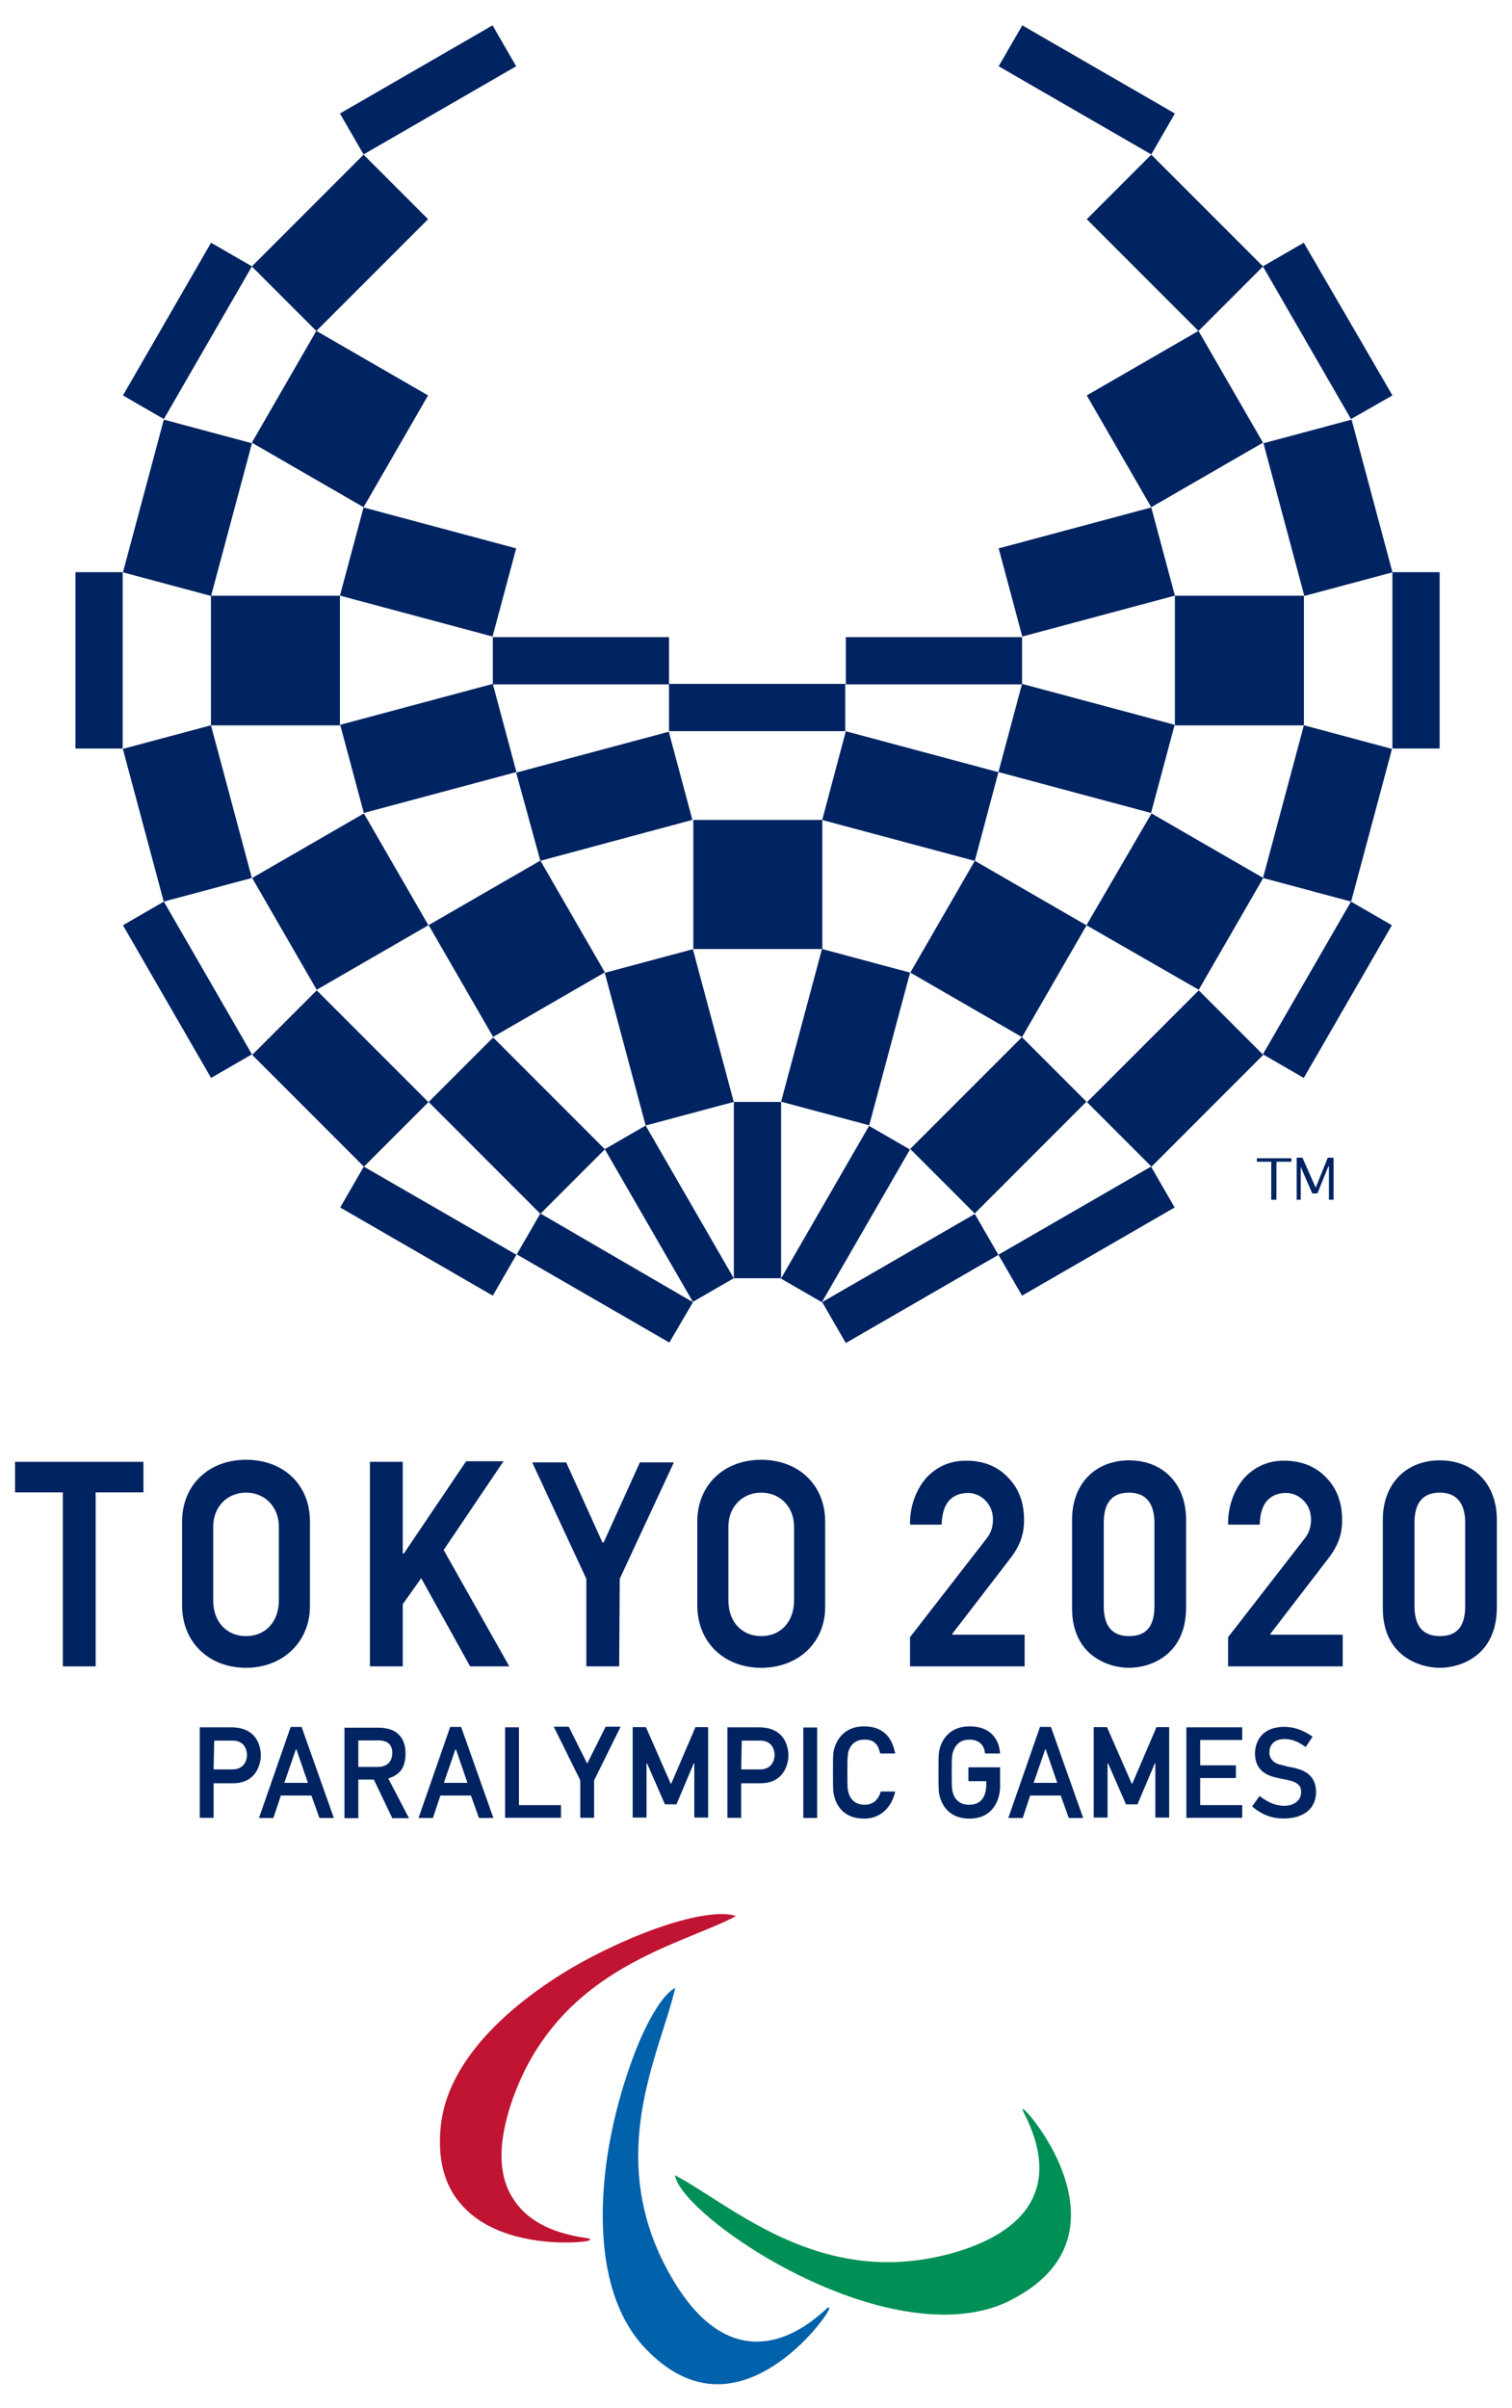 <?xml version="1.0" encoding="utf-8"?>
<!-- Generator: Adobe Illustrator 20.0.0, SVG Export Plug-In . SVG Version: 6.00 Build 0)  -->
<svg version="1.1"
	 id="svg2" xmlns:cc="http://creativecommons.org/ns#" xmlns:dc="http://purl.org/dc/elements/1.1/" xmlns:rdf="http://www.w3.org/1999/02/22-rdf-syntax-ns#" xmlns:svg="http://www.w3.org/2000/svg"
	 xmlns="http://www.w3.org/2000/svg" xmlns:xlink="http://www.w3.org/1999/xlink" x="0px" y="0px" width="350px" height="557.1px"
	 viewBox="0 0 350 557.1" style="enable-background:new 0 0 350 557.1;" xml:space="preserve">
<style type="text/css">
	.st0{fill:#C01432;}
	.st1{fill:#0161AB;}
	.st2{fill:#009055;}
	.st3{fill:#002361;}
</style>
<g>
	<g>
		<g>
			<g>
				<g>
					<g id="g582">
					</g>
					<g>
						<g>
							<g id="g608">
							</g>
							<g id="g10" transform="matrix(1.333,0,0,-1.333,0,1122.52)">
								<g id="g2384" transform="translate(494.387,624.821)">
									<path id="path2386" class="st0" d="M-366.7-115.2c-0.6,0.2-1.4,0.3-2.3,0.3c-7.2,0-19.6-5.3-27.7-10.3
										c-7.2-4.5-19.6-13.8-21.1-26.1c-0.7-5.9,0.5-10.7,3.6-14.1c5.2-5.9,14.3-6.5,18-6.5c2.3,0,3.9,0.2,4.2,0.4l0.1,0.1
										l-0.1,0.1c0,0.1-0.1,0.1-0.7,0.2c-6.2,0.9-10.4,3.2-12.7,7c-2.5,4-2.5,9.5-0.2,16.4c6.4,18.9,21.4,25,32.4,29.5
										c2.4,1,4.7,1.9,6.5,2.9l0.2,0.1L-366.7-115.2z"/>
								</g>
								<g id="g2388" transform="translate(499.3,603.923)">
									<path id="path2390" class="st1" d="M-355.6-162.4c-0.1,0-0.1,0-0.5-0.4c-1.5-1.3-6-5.4-11.8-5.4c-5.3,0-10.2,3.5-14.4,10.5
										c-10.3,17.1-5.4,32.5-1.8,43.8c0.8,2.5,1.5,4.8,2,6.8l0.1,0.3l-0.2-0.1c-1.9-1.1-4.2-4.7-6.4-10
										c-2.3-5.7-4.2-12.4-5.2-18.9c-1.3-8.5-2.2-24.2,6.4-33.4c3.9-4.2,8.2-6.4,12.7-6.4c10.4,0,19,11.7,19.4,13.1v0.2h-0.3
										V-162.4z"/>
								</g>
								<g id="g2392" transform="translate(509.766,614.508)">
									<path id="path2394" class="st2" d="M-332-138.5l-0.1,0.1l-0.1-0.1c0-0.1,0-0.1,0.3-0.7c2.8-5.5,3.4-10.4,1.6-14.4
										c-1.9-4.3-6.4-7.5-13.3-9.6c-4-1.2-8.1-1.8-12-1.8l0,0c-13.1,0-23.3,6.6-30.7,11.3c-2.2,1.4-4.2,2.7-6.1,3.7l-0.2,0.1
										l0.1-0.3c1.6-6.3,26.4-23.9,46.7-23.9c4.6,0,8.7,0.9,12.1,2.8c6.4,3.4,9.8,8.2,9.9,14.2C-323.6-148-331-139.1-332-138.5"/>
								</g>
								<g id="g2396" transform="translate(490.879,690.413)">
									<path id="path2398" class="st3" d="M-374.7,33h30.6v-8.2h-30.6V33z"/>
								</g>
								<g id="g2400" transform="translate(509.682,671.61)">
									<path id="path2402" class="st3" d="M-332.2-9.5L-321,9.9l-19.4,11.2l-11.2-19.4L-332.2-9.5z"/>
								</g>
								<g id="g2404" transform="translate(487.436,675.051)">
									<path id="path2406" class="st3" d="M-382.4-1.7l-11.2,19.4L-413,6.5l11.2-19.4L-382.4-1.7z"/>
								</g>
								<g id="g2408" transform="translate(501.54,666.908)">
									<path id="path2410" class="st3" d="M-350.6-20.1l7.1,26.5l-15.3,4.1l-7.1-26.5L-350.6-20.1z"/>
								</g>
								<g id="g2412" transform="translate(494.32,668.168)">
									<path id="path2414" class="st3" d="M-366.9-17.3L-374,9.2l-15.3-4.1l7.1-26.5L-366.9-17.3z"/>
								</g>
								<g id="g2416" transform="translate(499.019,657.506)">
									<path id="path2418" class="st3" d="M-356.3-41.4l15.3,26.5l-7.1,4.1l-15.3-26.5L-356.3-41.4z"/>
								</g>
								<g id="g2420" transform="translate(494.32,658.766)">
									<path id="path2422" class="st3" d="M-366.9-38.5L-382.2-12l-7.1-4.1l15.3-26.5L-366.9-38.5z"/>
								</g>
								<g id="g2424" transform="translate(513.123,705.776)">
									<path id="path2426" class="st3" d="M-324.4,67.7l19.4,11.2l11.2-19.4l-19.4-11.2L-324.4,67.7z"/>
								</g>
								<g id="g2428" transform="translate(516.567,683.531)">
									<path id="path2430" class="st3" d="M-316.6,17.4l19.4-11.2l-11.2-19.4L-327.9-2L-316.6,17.4z"/>
								</g>
								<path id="path2432" class="st3" d="M250,742.8h-8.2v-30.6h8.2V742.8z"/>
								<g id="g2434" transform="translate(517.826,695.114)">
									<path id="path2436" class="st3" d="M-313.8,43.6h22.4V21.1h-22.4V43.6z"/>
								</g>
								<g id="g2438" transform="translate(478.034,705.776)">
									<path id="path2440" class="st3" d="M-403.7,67.7l-19.4,11.2l-11.2-19.4l19.4-11.2L-403.7,67.7z"/>
								</g>
								<g id="g2442" transform="translate(474.592,683.531)">
									<path id="path2444" class="st3" d="M-411.4,17.4l-19.4-11.2l11.2-19.4L-400.2-2L-411.4,17.4z"/>
								</g>
								<path id="path2446" class="st3" d="M13.1,742.8h8.2v-30.6h-8.2C13.1,712.2,13.1,742.8,13.1,742.8z"/>
								<g id="g2448" transform="translate(473.331,695.114)">
									<path id="path2450" class="st3" d="M-414.3,43.6h-22.4V21.1h22.4V43.6z"/>
								</g>
								<g id="g2452" transform="translate(517.824,720.8)">
									<path id="path2454" class="st3" d="M-313.8,101.6l-26.5,15.3l-4.1-7.1l26.5-15.3L-313.8,101.6z"/>
								</g>
								<g id="g2456" transform="translate(473.334,720.8)">
									<path id="path2458" class="st3" d="M-414.3,101.6l26.5,15.3l4.1-7.1l-26.5-15.3L-414.3,101.6z"/>
								</g>
								<g id="g2460" transform="translate(507.163,662.208)">
									<path id="path2462" class="st3" d="M-337.9-30.7l19.4,19.4l-11.2,11.2l-19.4-19.4L-337.9-30.7z"/>
								</g>
								<g id="g2464" transform="translate(500.279,655.324)">
									<path id="path2466" class="st3" d="M-353.4-46.3l26.5,15.3l-4.1,7.1l-26.5-15.3L-353.4-46.3z"/>
								</g>
								<g id="g2468" transform="translate(500.281,687.894)">
									<path id="path2470" class="st3" d="M-353.4,27.3l26.5-7.1L-331,4.8l-26.5,7.1L-353.4,27.3z"/>
								</g>
								<path id="path2472" class="st3" d="M142.8,699.8h-22.4v-22.4h22.4V699.8z"/>
								<g id="g2474" transform="translate(482.736,685.712)">
									<path id="path2476" class="st3" d="M-393.1,22.3l26.5,7.1l4.1-15.3L-388.9,7L-393.1,22.3z"/>
								</g>
								<g id="g2478" transform="translate(496.838,658.766)">
									<path id="path2480" class="st3" d="M-361.2-38.5v30.6h-8.2v-30.6H-361.2z"/>
								</g>
								<g id="g2482" transform="translate(487.439,665.65)">
									<path id="path2484" class="st3" d="M-382.4-23l-19.4,19.4L-413-14.8l19.4-19.4L-382.4-23z"/>
								</g>
								<g id="g2486" transform="translate(492.136,657.506)">
									<path id="path2488" class="st3" d="M-371.8-41.4L-398.3-26l-4.1-7.1l26.5-15.3L-371.8-41.4z"/>
								</g>
								<g id="g2490" transform="translate(522.525,712.659)">
									<path id="path2492" class="st3" d="M-303.2,83.2l-19.4,19.4l-11.2-11.2l19.4-19.4L-303.2,83.2z"/>
								</g>
								<g id="g2494" transform="translate(529.406,705.775)">
									<path id="path2496" class="st3" d="M-287.6,67.7L-303,94.2l-7.1-4.1l15.3-26.5L-287.6,67.7z"/>
								</g>
								<g id="g2498" transform="translate(529.407,696.375)">
									<path id="path2500" class="st3" d="M-287.6,46.4l-7.1,26.5l-15.3-4.1l7.1-26.5L-287.6,46.4z"/>
								</g>
								<g id="g2502" transform="translate(508.425,697.633)">
									<path id="path2504" class="st3" d="M-335,49.3l26.5,7.1l4.1-15.3l-26.5-7.1L-335,49.3z"/>
								</g>
								<g id="g2506" transform="translate(527.227,678.831)">
									<path id="path2508" class="st3" d="M-292.6,6.8l7.1,26.5l-15.3,4.1l-7.1-26.5L-292.6,6.8z"/>
								</g>
								<g id="g2510" transform="translate(524.707,669.429)">
									<path id="path2512" class="st3" d="M-298.3-14.4l15.3,26.5l-7.1,4.1l-15.3-26.5L-298.3-14.4z"/>
								</g>
								<g id="g2514" transform="translate(509.683,690.414)">
									<path id="path2516" class="st3" d="M-332.2,33l26.5-7.1l-4.1-15.3l-26.5,7.1L-332.2,33z"/>
								</g>
								<g id="g2518" transform="translate(500.281,692.932)">
									<path id="path2520" class="st3" d="M-353.4,38.6h30.6v-8.2h-30.6V38.6z"/>
								</g>
								<g id="g2522" transform="translate(516.566,664.727)">
									<path id="path2524" class="st3" d="M-316.6-25.1l19.4,19.4l-11.2,11.2l-19.4-19.4L-316.6-25.1z"/>
								</g>
								<g id="g2526" transform="translate(509.683,657.845)">
									<path id="path2528" class="st3" d="M-332.2-40.6l26.5,15.3l-4.1,7.1l-26.5-15.3L-332.2-40.6z"/>
								</g>
								<g id="g2530" transform="translate(468.633,712.659)">
									<path id="path2532" class="st3" d="M-424.9,83.2l19.4,19.4l11.2-11.2L-413.7,72L-424.9,83.2z"/>
								</g>
								<g id="g2534" transform="translate(461.752,705.775)">
									<path id="path2536" class="st3" d="M-440.4,67.7l15.3,26.5l7.1-4.1l-15.3-26.5L-440.4,67.7z"/>
								</g>
								<g id="g2538" transform="translate(461.752,696.375)">
									<path id="path2540" class="st3" d="M-440.4,46.4l7.1,26.5l15.3-4.1l-7.1-26.5L-440.4,46.4z"/>
								</g>
								<g id="g2542" transform="translate(482.735,697.633)">
									<path id="path2544" class="st3" d="M-393.1,49.3l-26.5,7.1l-4.1-15.3l26.5-7.1L-393.1,49.3z"/>
								</g>
								<g id="g2546" transform="translate(463.933,678.831)">
									<path id="path2548" class="st3" d="M-435.5,6.8l-7.1,26.5l15.3,4.1l7.1-26.5L-435.5,6.8z"/>
								</g>
								<g id="g2550" transform="translate(466.452,669.429)">
									<path id="path2552" class="st3" d="M-429.8-14.4l-15.3,26.5l7.1,4.1l15.3-26.5L-429.8-14.4z"/>
								</g>
								<g id="g2554" transform="translate(481.477,690.414)">
									<path id="path2556" class="st3" d="M-395.9,33l-26.5-7.1l4.1-15.3l26.5,7.1L-395.9,33z"/>
								</g>
								<g id="g2558" transform="translate(490.879,692.932)">
									<path id="path2560" class="st3" d="M-374.7,38.6h-30.6v-8.2h30.6V38.6z"/>
								</g>
								<g id="g2562" transform="translate(474.596,664.727)">
									<path id="path2564" class="st3" d="M-411.4-25.1l-19.4,19.4l11.2,11.2l19.4-19.4L-411.4-25.1z"/>
								</g>
								<g id="g2566" transform="translate(481.477,657.845)">
									<path id="path2568" class="st3" d="M-395.9-40.6l-26.5,15.3l4.1,7.1l26.5-15.3L-395.9-40.6z"/>
								</g>
								<g id="g2570" transform="translate(466.592,632.625)">
									<path id="path2572" class="st3" d="M-429.5-97.6h3.3c2,0,2.5,1.6,2.5,2.5c0,0.5-0.2,2.5-2.5,2.5h-3.2L-429.5-97.6
										L-429.5-97.6z M-429.5-106h-2.4v15.7h5.5c4.8,0,5.1-3.9,5.1-4.9c0-1.3-0.7-4.8-4.8-4.8h-3.4L-429.5-106L-429.5-106z"/>
								</g>
								<g id="g2574" transform="translate(494.712,632.625)">
									<path id="path2576" class="st3" d="M-366-97.6h3.3c2,0,2.5,1.6,2.5,2.5c0,0.5-0.2,2.5-2.5,2.5h-3.2L-366-97.6L-366-97.6z
										 M-366-106h-2.4v15.7h5.5c4.8,0,5.1-3.9,5.1-4.9c0-1.3-0.7-4.8-4.8-4.8h-3.4L-366-106L-366-106z"/>
								</g>
								<g id="g2578" transform="translate(474.322,632.762)">
									<path id="path2580" class="st3" d="M-412.1-97.3h3.4c2.3,0,2.5,1.8,2.5,2.4c0,0.8-0.2,2.2-2.4,2.2h-3.5V-97.3z
										 M-403.3-106.2h-2.9l-3.2,6.7h-2.7v-6.7h-2.4v15.7h5.9c4.3,0,4.7-3.1,4.7-4.4c0-2.2-0.7-3.7-3-4.4L-403.3-106.2z"/>
								</g>
								<g id="g2582" transform="translate(485.117,630.029)">
									<path id="path2584" class="st3" d="M-387.7-103.4h-9.7v15.7h2.4v-13.5h7.3L-387.7-103.4L-387.7-103.4z"/>
								</g>
								<g id="g2586" transform="translate(486.869,630.029)">
									<path id="path2588" class="st3" d="M-383.7-103.4h-2.4v6.5l-4.6,9.3h2.6l3.2-6.4l3.2,6.4h2.6l-4.6-9.3L-383.7-103.4
										L-383.7-103.4z"/>
								</g>
								<path id="path2590" class="st3" d="M141.9,526.6h-2.4v15.7h2.4V526.6z"/>
								<g id="g2592" transform="translate(501.249,629.99)">
									<path id="path2594" class="st3" d="M-351.2-103.5c-4.7,0-5.2,4-5.3,4.4c-0.1,0.6-0.1,1.9-0.1,3.6c0,1.8,0,3,0.1,3.6
										s0.9,4.4,5.3,4.4c4.2,0,5.1-3.1,5.4-4.7h-2.6c-0.2,0.6-0.4,2.5-2.8,2.4c-2.3,0-2.8-2.1-2.8-2.6c-0.1-0.6-0.1-1.6-0.1-3.1
										s0-2.6,0.1-3.1s0.5-2.5,2.9-2.5c1.5,0,2.4,0.9,2.8,2.3h2.5C-346.1-100.4-347.5-103.5-351.2-103.5"/>
								</g>
								<g id="g2596" transform="translate(506.87,629.99)">
									<path id="path2598" class="st3" d="M-338.5-103.5c-4.6,0-5.2,3.9-5.3,4.4c-0.1,0.7-0.1,1.9-0.1,3.6c0,1.8,0,3,0.1,3.6
										c0.1,0.7,0.9,4.4,5.3,4.4c4.5,0,5.2-3.3,5.3-4.7h-2.6c-0.1,0.6-0.3,2.4-2.8,2.4c-2.3,0-2.8-2.1-2.9-2.6
										c-0.1-0.6-0.1-1.6-0.1-3.1s0-2.6,0.1-3.1s0.5-2.5,2.9-2.5c3.2,0,3,3.2,3,4.1h-3.1v2.4h5.5v-3
										C-333.1-100-334.3-103.5-338.5-103.5"/>
								</g>
								<g id="g2600" transform="translate(521.417,630.029)">
									<path id="path2602" class="st3" d="M-305.7-103.4h-9.7v15.7h9.7v-2.2h-7.3v-4.4h6.2v-2.2h-6.2v-4.7h7.3V-103.4z"/>
								</g>
								<g id="g2604" transform="translate(522.334,631.206)">
									<path id="path2606" class="st3" d="M-303.6-100.8c1.3-1,2.7-1.7,4.3-1.7c1.6,0,2.9,0.9,2.9,2.3c0.1,1.1-0.6,1.8-2,2.1
										c-0.3,0.1-2,0.4-2.3,0.5c-1.4,0.3-3.7,1.1-3.7,4.2c0,1.4,0.7,4.6,5.1,4.6c1.9,0,3.5-0.7,4.9-1.7l-1.2-1.8
										c-1.1,0.8-2.2,1.4-3.8,1.4c-2.1-0.1-2.5-1.5-2.5-2.3c0-1.5,1.3-2.1,2.1-2.2c0.3-0.1,1.5-0.4,1.7-0.4
										c1.3-0.3,4.3-0.8,4.3-4.3c0-3-2.3-4.6-5.6-4.6c-2.1,0-3.9,0.7-5.5,2.1L-303.6-100.8z"/>
								</g>
								<g id="g2608" transform="translate(470.375,631.896)">
									<path id="path2610" class="st3" d="M-421-99.2l2,5.8h0.1l2-5.8H-421z M-418-89.5h-1.9l-5.5-15.8h2.5l1.3,3.9h5.3l1.4-3.9
										h2.5L-418-89.5z"/>
								</g>
								<g id="g2612" transform="translate(478.878,631.896)">
									<path id="path2614" class="st3" d="M-401.8-99.2l2,5.8h0.1l2-5.8H-401.8z M-398.8-89.5h-1.9l-5.5-15.8h2.5l1.3,3.9h5.3
										l1.4-3.9h2.5L-398.8-89.5z"/>
								</g>
								<g id="g2616" transform="translate(492.27,634.862)">
									<path id="path2618" class="st3" d="M-371.5-92.5l-4.2-9.8h-0.1l-4.3,9.8h-2.3v-15.7h2.4v9.4h0.1l3.1-7.1h2l3,7.1h0.1v-9.4
										h2.4v15.7H-371.5z"/>
								</g>
								<g id="g2620" transform="translate(516.831,634.862)">
									<path id="path2622" class="st3" d="M-316-92.5l-4.2-9.8h-0.1l-4.3,9.8h-2.3v-15.7h2.4v9.4h0.1l3.1-7.1h2l3,7.1h0.1v-9.4
										h2.4v15.7H-316z"/>
								</g>
								<g id="g2624" transform="translate(510.299,631.896)">
									<path id="path2626" class="st3" d="M-330.8-99.2l2,5.8h0.1l2-5.8H-330.8z M-327.8-89.5h-1.9l-5.5-15.8h2.5l1.3,3.9h5.3
										l1.4-3.9h2.5L-327.8-89.5z"/>
								</g>
								<g id="g2628" transform="translate(460.311,638.105)">
									<path id="path2630" class="st3" d="M-443.7-85.2h-5.7V-55h-8.3v5.3h22.3V-55h-8.3V-85.2z"/>
								</g>
								<g id="g2632" transform="translate(482.342,638.105)">
									<path id="path2634" class="st3" d="M-393.9-85.2h-6.8l-8.5,15.3l-3.2-4.5v-10.8h-5.7v35.5h5.7v-15.9h0.2l10.8,16h6.5
										L-405.3-65L-393.9-85.2z"/>
								</g>
								<g id="g2636" transform="translate(488.221,638.105)">
									<path id="path2638" class="st3" d="M-380.7-85.2h-5.7V-70l-9.4,20.2h5.9l6.3-13.9h0.2l6.3,13.9h5.9l-9.4-20.2L-380.7-85.2
										L-380.7-85.2z"/>
								</g>
								<g id="g2640" transform="translate(509.831,638.105)">
									<path id="path2642" class="st3" d="M-331.9-85.2h-19.9v5.1l0.1,0.1l13.2,17c0.6,0.8,1.1,1.7,1.1,3.3c0,2.9-2.3,4.6-4.3,4.6
										c-1.3,0-2.4-0.4-3.2-1.2c-0.8-0.8-1.3-2.1-1.4-4v-0.3h-5.5v0.3c0,3,1.1,5.9,2.9,7.9c1.8,1.9,4.1,2.9,6.8,2.9
										c3.1,0,5.5-1,7.3-2.9c1.9-1.9,2.8-4.4,2.8-7.4c0-2.5-0.7-4.5-2.5-6.8l-10-13l0.1-0.1h12.5V-85.2z"/>
								</g>
								<g id="g2644" transform="translate(526.766,638.105)">
									<path id="path2646" class="st3" d="M-293.6-85.2h-19.9v5.1l0.1,0.1l13.2,17c0.6,0.8,1.1,1.7,1.1,3.3c0,2.9-2.3,4.6-4.3,4.6
										c-1.3,0-2.4-0.4-3.2-1.2c-0.8-0.8-1.3-2.1-1.4-4v-0.3h-5.5v0.3c0,3,1.1,5.9,2.9,7.9c1.8,1.9,4.1,2.9,6.8,2.9
										c3,0,5.5-1,7.3-2.9c1.9-1.9,2.8-4.4,2.8-7.4c0-2.5-0.7-4.5-2.5-6.8l-10-13l0.1-0.1h12.5V-85.2z"/>
								</g>
								<g id="g2648" transform="translate(495.791,647.36)">
									<path id="path2650" class="st3" d="M-363.6-64.3c-3.3,0-5.7-2.5-5.7-5.9V-83c0-3.7,2.3-6.2,5.7-6.2c3.4,0,5.7,2.5,5.7,6.2
										v12.8C-357.9-66.8-360.3-64.3-363.6-64.3 M-363.6-94.7c-6.5,0-11.1,4.5-11.1,10.8v14.6c0,6.3,4.6,10.7,11.1,10.7
										s11.1-4.4,11.1-10.7V-84C-352.4-90.2-357.1-94.7-363.6-94.7"/>
								</g>
								<g id="g2652" transform="translate(468.323,647.36)">
									<path id="path2654" class="st3" d="M-425.6-64.3c-3.3,0-5.7-2.5-5.7-5.9V-83c0-3.7,2.3-6.2,5.7-6.2s5.7,2.5,5.7,6.2v12.8
										C-419.9-66.8-422.3-64.3-425.6-64.3 M-425.6-94.7c-6.5,0-11.1,4.5-11.1,10.8v14.6c0,6.3,4.6,10.7,11.1,10.7
										c6.6,0,11.1-4.4,11.1-10.7V-84C-414.5-90.2-419.2-94.7-425.6-94.7"/>
								</g>
								<g id="g2656" transform="translate(515.371,647.36)">
									<path id="path2658" class="st3" d="M-319.3-64.3c-3.7,0-4.4-2.8-4.4-5.2V-84c0-3.5,1.5-5.2,4.4-5.2c3,0,4.4,1.7,4.4,5.2
										v14.5C-314.9-67.1-315.7-64.3-319.3-64.3 M-319.3-94.7c-3.7,0-9.9,2.2-9.9,10.3V-69c0,6.2,4,10.3,9.9,10.3
										s9.9-4.1,9.9-10.3v-15.4C-309.5-92.6-315.7-94.7-319.3-94.7"/>
								</g>
								<g id="g2660" transform="translate(531.934,647.36)">
									<path id="path2662" class="st3" d="M-281.9-64.3c-3.7,0-4.4-2.8-4.4-5.2V-84c0-3.5,1.5-5.2,4.4-5.2c3,0,4.4,1.7,4.4,5.2
										v14.5C-277.5-67.1-278.3-64.3-281.9-64.3 M-281.9-94.7c-3.7,0-9.9,2.2-9.9,10.3V-69c0,6.2,4,10.3,9.9,10.3
										s9.9-4.1,9.9-10.3v-15.4C-272.1-92.6-278.3-94.7-281.9-94.7"/>
								</g>
								<g id="g2664" transform="translate(522.158,664.989)">
									<path id="path2666" class="st3" d="M-304-24.5h2.6v-6.6h0.9v6.6h2.6v0.6h-6v-0.6H-304z"/>
								</g>
								<g id="g2668" transform="translate(525.977,665.188)">
									<path id="path2670" class="st3" d="M-295.4-24l-2.1-5.2l0,0l-2.3,5.2h-1v-7.3h0.7v5.7l0,0l2-4.6h0.9l1.9,4.7h0.1v-5.8h0.8
										v7.3H-295.4z"/>
								</g>
							</g>
						</g>
					</g>
				</g>
			</g>
		</g>
	</g>
</g>
</svg>
